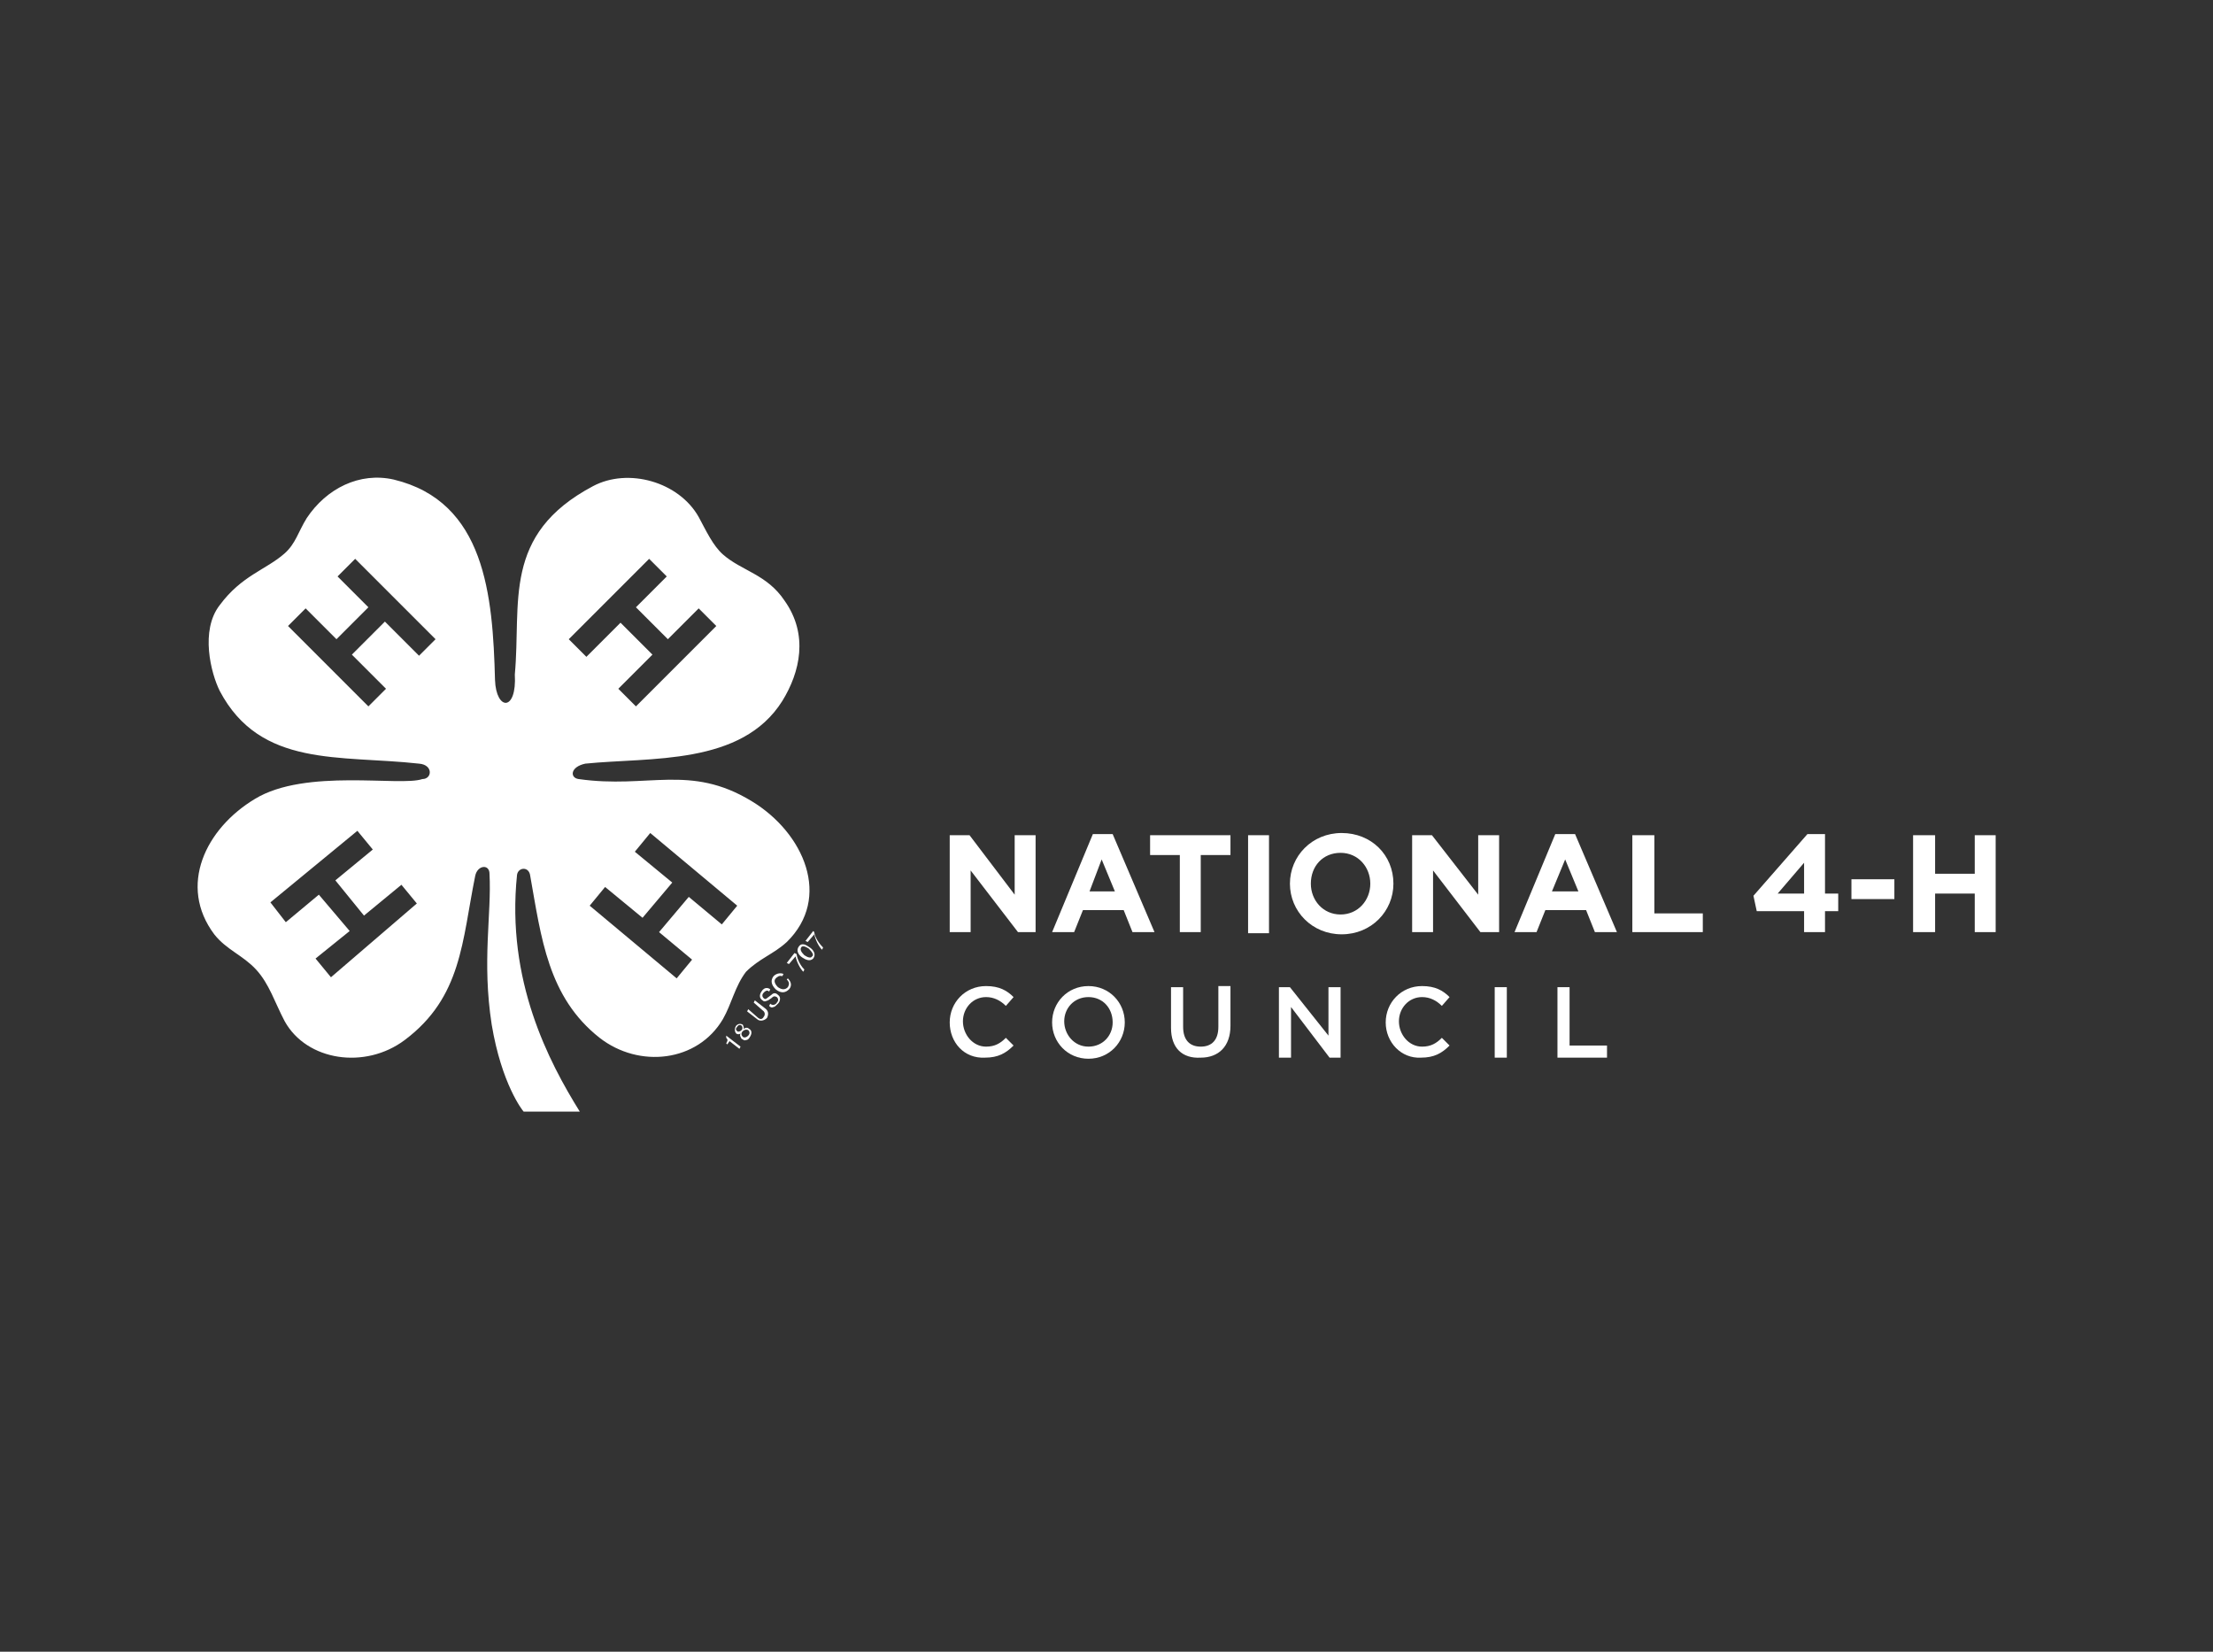 <?xml version="1.0" encoding="UTF-8"?>
<svg xmlns="http://www.w3.org/2000/svg" id="Layer_1" width="201" height="150" viewBox="0 0 201 150">
  <rect x="0" y="0" width="201" height="150" fill="#333333" stroke="none"/>
  <defs>
    <style>.cls-1{fill:#fff;}</style>
  </defs>
  <polygon class="cls-1" points="86.26 75.85 88.06 75.85 92.16 81.25 92.16 75.85 94.06 75.85 94.06 84.65 92.46 84.65 88.16 79.05 88.16 84.65 86.26 84.65 86.26 75.85"></polygon>
  <path class="cls-1" d="m101.26,80.95l-1.2-2.9-1.1,2.9h2.3Zm-2-5.2h1.8l3.8,8.9h-2l-.8-2h-3.7l-.8,2h-2l3.7-8.9Z"></path>
  <polygon class="cls-1" points="107.16 77.65 104.46 77.65 104.46 75.85 111.76 75.85 111.76 77.65 109.06 77.65 109.06 84.65 107.16 84.65 107.16 77.65"></polygon>
  <rect class="cls-1" x="113.36" y="75.85" width="1.9" height="8.9"></rect>
  <path class="cls-1" d="m124.46,80.25h0c0-1.5-1.1-2.8-2.7-2.8s-2.7,1.2-2.7,2.8h0c0,1.5,1.1,2.8,2.7,2.8s2.7-1.3,2.7-2.8m-7.3,0h0c0-2.5,2-4.6,4.7-4.6s4.7,2,4.7,4.6h0c0,2.5-2,4.6-4.7,4.6s-4.7-2.1-4.7-4.6"></path>
  <polygon class="cls-1" points="128.26 75.85 130.06 75.85 134.26 81.25 134.26 75.85 136.16 75.85 136.16 84.65 134.46 84.65 130.16 79.05 130.16 84.65 128.26 84.65 128.26 75.85"></polygon>
  <path class="cls-1" d="m143.36,80.95l-1.2-2.9-1.2,2.9h2.4Zm-2.1-5.2h1.8l3.8,8.9h-2l-.8-2h-3.7l-.8,2h-2l3.7-8.9Z"></path>
  <polygon class="cls-1" points="148.26 75.85 150.26 75.85 150.26 82.95 154.66 82.95 154.66 84.65 148.26 84.65 148.26 75.85"></polygon>
  <path class="cls-1" d="m163.86,81.15v-2.8l-2.4,2.8h2.4Zm0,1.6h-4.3l-.3-1.4,4.9-5.6h1.6v5.4h1.2v1.6h-1.2v1.9h-1.9v-1.9Z"></path>
  <rect class="cls-1" x="168.16" y="79.85" width="3.9" height="1.8"></rect>
  <polygon class="cls-1" points="179.36 75.85 179.36 79.35 175.76 79.35 175.76 75.85 173.76 75.85 173.76 84.65 175.76 84.65 175.76 81.15 179.36 81.15 179.36 84.65 181.26 84.65 181.26 75.85 179.36 75.85"></polygon>
  <path class="cls-1" d="m86.26,92.85h0c0-1.8,1.4-3.3,3.3-3.3,1.2,0,1.9.4,2.5,1l-.7.8c-.5-.5-1.1-.8-1.8-.8-1.2,0-2.1,1-2.1,2.2h0c0,1.2.9,2.3,2.1,2.3.8,0,1.3-.3,1.8-.8l.7.7c-.7.7-1.4,1.1-2.6,1.1-1.9.1-3.2-1.4-3.2-3.2"></path>
  <path class="cls-1" d="m101.06,92.85h0c0-1.3-.9-2.3-2.2-2.3s-2.2,1-2.2,2.2h0c0,1.2.9,2.3,2.2,2.3s2.2-1,2.2-2.2m-5.5,0h0c0-1.8,1.4-3.3,3.3-3.3s3.3,1.5,3.3,3.3h0c0,1.8-1.4,3.3-3.3,3.3-1.9,0-3.3-1.5-3.3-3.3"></path>
  <path class="cls-1" d="m106.36,93.35v-3.7h1.1v3.6c0,1.2.6,1.8,1.6,1.8s1.6-.6,1.6-1.8v-3.7h1.1v3.6c0,1.9-1.1,2.9-2.7,2.9-1.7.1-2.7-.9-2.7-2.7"></path>
  <polygon class="cls-1" points="116.16 89.65 117.16 89.65 120.66 94.05 120.66 89.65 121.76 89.65 121.76 96.05 120.76 96.05 117.26 91.45 117.26 96.05 116.16 96.05 116.16 89.65"></polygon>
  <path class="cls-1" d="m125.86,92.85h0c0-1.8,1.4-3.3,3.3-3.3,1.2,0,1.9.4,2.5,1l-.7.8c-.5-.5-1.1-.8-1.8-.8-1.2,0-2.1,1-2.1,2.2h0c0,1.2.9,2.3,2.1,2.3.8,0,1.3-.3,1.8-.8l.7.7c-.7.7-1.4,1.1-2.6,1.1-1.8.1-3.2-1.4-3.2-3.2"></path>
  <rect class="cls-1" x="135.76" y="89.65" width="1.1" height="6.4"></rect>
  <polygon class="cls-1" points="141.46 89.65 142.56 89.65 142.56 94.95 145.96 94.95 145.96 96.05 141.46 96.05 141.46 89.65"></polygon>
  <path class="cls-1" d="m65.56,83.95l-3-2.5-2.7,3.2,3,2.5-1.4,1.7-7.9-6.6,1.4-1.7,3.4,2.8,2.7-3.2-3.4-2.8,1.4-1.7,7.9,6.6-1.4,1.7Zm-6.6-33.2l1.6,1.6-2.8,2.8,2.9,2.9,2.8-2.8,1.6,1.6-7.3,7.3-1.6-1.6,3.1-3.1-2.9-2.9-3.1,3.1-1.6-1.6,7.3-7.3Zm-20.9,8.8l-3.1-3.1-3,3,3.1,3.1-1.6,1.6-7.3-7.3,1.6-1.6,2.8,2.8,2.9-2.9-2.8-2.8,1.6-1.6,7.3,7.3-1.5,1.5Zm-8,29.2l-1.4-1.7,3.1-2.5-2.8-3.3-3,2.5-1.4-1.8,7.9-6.5,1.4,1.7-3.4,2.8,2.6,3.2,3.4-2.8,1.4,1.7-7.8,6.7Zm41.4-3.2c4.1-4,1.6-9.9-3.2-12.8-5.6-3.4-9.4-1.1-15.7-2-.8-.1-.8-1.1.6-1.4,5.9-.6,14.2.2,17.9-5.7,1.6-2.6,2.4-6,.2-9.1-1.6-2.4-3.9-2.7-5.6-4.2-.9-.8-1.5-2.1-2.2-3.4-1.8-3.2-6.4-4.5-9.6-2.8-8.3,4.4-6.5,10.6-7.1,17.1.2,3.4-1.7,3.3-1.8.5-.2-7.7-.9-16.2-9.2-18.2-3.1-.7-6.1.8-7.9,3.5-.8,1.3-1,2.3-2,3.2-1.7,1.5-3.9,2-5.9,4.7-1.8,2.3-.8,6.2,0,7.8,3.7,7,10.9,5.8,18.1,6.6,1.3.1,1.2,1.4.3,1.4-2,.7-10.6-1-15.2,1.8-4.5,2.7-7,7.9-3.7,12.3,1.1,1.4,2.6,1.9,3.8,3.2,1.2,1.3,1.7,3,2.6,4.7,2,3.6,7.3,4.4,10.9,1.7,5.2-3.9,5.2-9,6.4-14.9.2-1,1.3-1.1,1.3-.2.2,3.7-.7,7.9.2,13.7.9,5.4,2.8,7.8,2.9,7.9h5.1c-2.8-4.5-6.7-11.9-5.7-21.5.1-.7,1.1-.8,1.2.1,1,5.6,1.6,11,6.3,14.7,3.6,2.8,8.9,2.2,11.2-1.7.8-1.4,1.1-3,2.1-4.3,1.2-1.2,2.5-1.6,3.7-2.7"></path>
  <path class="cls-1" d="m65.96,94.25c.2.2.1.3,0,.5l.1.1.2-.3.9.7.1-.2-1.3-1v.2Z"></path>
  <path class="cls-1" d="m67.96,94.05c-.2.2-.4.2-.5.1-.1-.1-.2-.3,0-.5.1-.1.3-.2.5-.1.2.2.1.4,0,.5m-.6-.5c-.1.1-.3.2-.4.1s-.2-.2,0-.4c.1-.2.3-.2.4-.1.1.1.1.3,0,.4m.7-.1c-.1-.1-.3-.2-.5,0,0-.1,0-.2-.1-.4-.2-.1-.4-.1-.6.1-.2.3-.1.6,0,.7.1.1.3.1.4,0-.1.2,0,.3.1.5.1,0,.2.2.4.1.2,0,.3-.2.3-.2.3-.4.2-.7,0-.8"></path>
  <path class="cls-1" d="m69.46,91.55l-.9-.7-.1.2.8.7c.3.2.2.5.1.6-.1.2-.3.3-.6,0l-.8-.7-.1.2.9.7c.2.2.6.2.9-.1.2-.4.1-.7-.2-.9"></path>
  <path class="cls-1" d="m70.06,90.35l-.4.3c-.1.1-.2.1-.3,0-.2-.2-.1-.4,0-.5s.3-.3.5-.1l.1-.2c-.1-.1-.5-.3-.8.2-.2.3-.2.6.1.8.2.2.4,0,.5,0l.3-.2c.2-.2.3-.2.5-.1.2.2.1.4,0,.5-.1.2-.4.3-.6.1l-.1.2c.1.1.2.2.4.1.1,0,.2-.1.4-.3s.3-.6,0-.8c-.2-.2-.4-.2-.6,0"></path>
  <path class="cls-1" d="m71.46,88.95c.3.3.2.5.1.7-.3.3-.6.2-.9,0-.3-.3-.4-.6-.2-.8.1-.1.3-.3.6-.2l.1-.2c-.2-.1-.6-.1-.9.2-.3.4-.2.8.2,1.2.5.4.9.3,1.2,0,.1-.1.4-.5-.1-1l-.1.1Z"></path>
  <path class="cls-1" d="m72.16,86.55l-.7.9.2.1.6-.7c.1.5.4,1.1.7,1.4l.1-.2c-.5-.5-.7-1.2-.7-1.4l-.2-.1Z"></path>
  <path class="cls-1" d="m73.76,86.85c-.1.2-.4.1-.7-.1-.3-.3-.4-.5-.3-.7.1-.2.4-.1.7.1.3.3.5.6.3.7m-.2-.8c-.3-.2-.7-.5-1-.1s0,.8.3,1,.7.4,1,.1c.3-.4,0-.8-.3-1"></path>
  <path class="cls-1" d="m73.96,84.65l-.1-.1-.7.9.2.1.6-.7c.1.5.4,1.1.7,1.4l.1-.2c-.6-.6-.8-1.2-.8-1.4"></path>
</svg>
